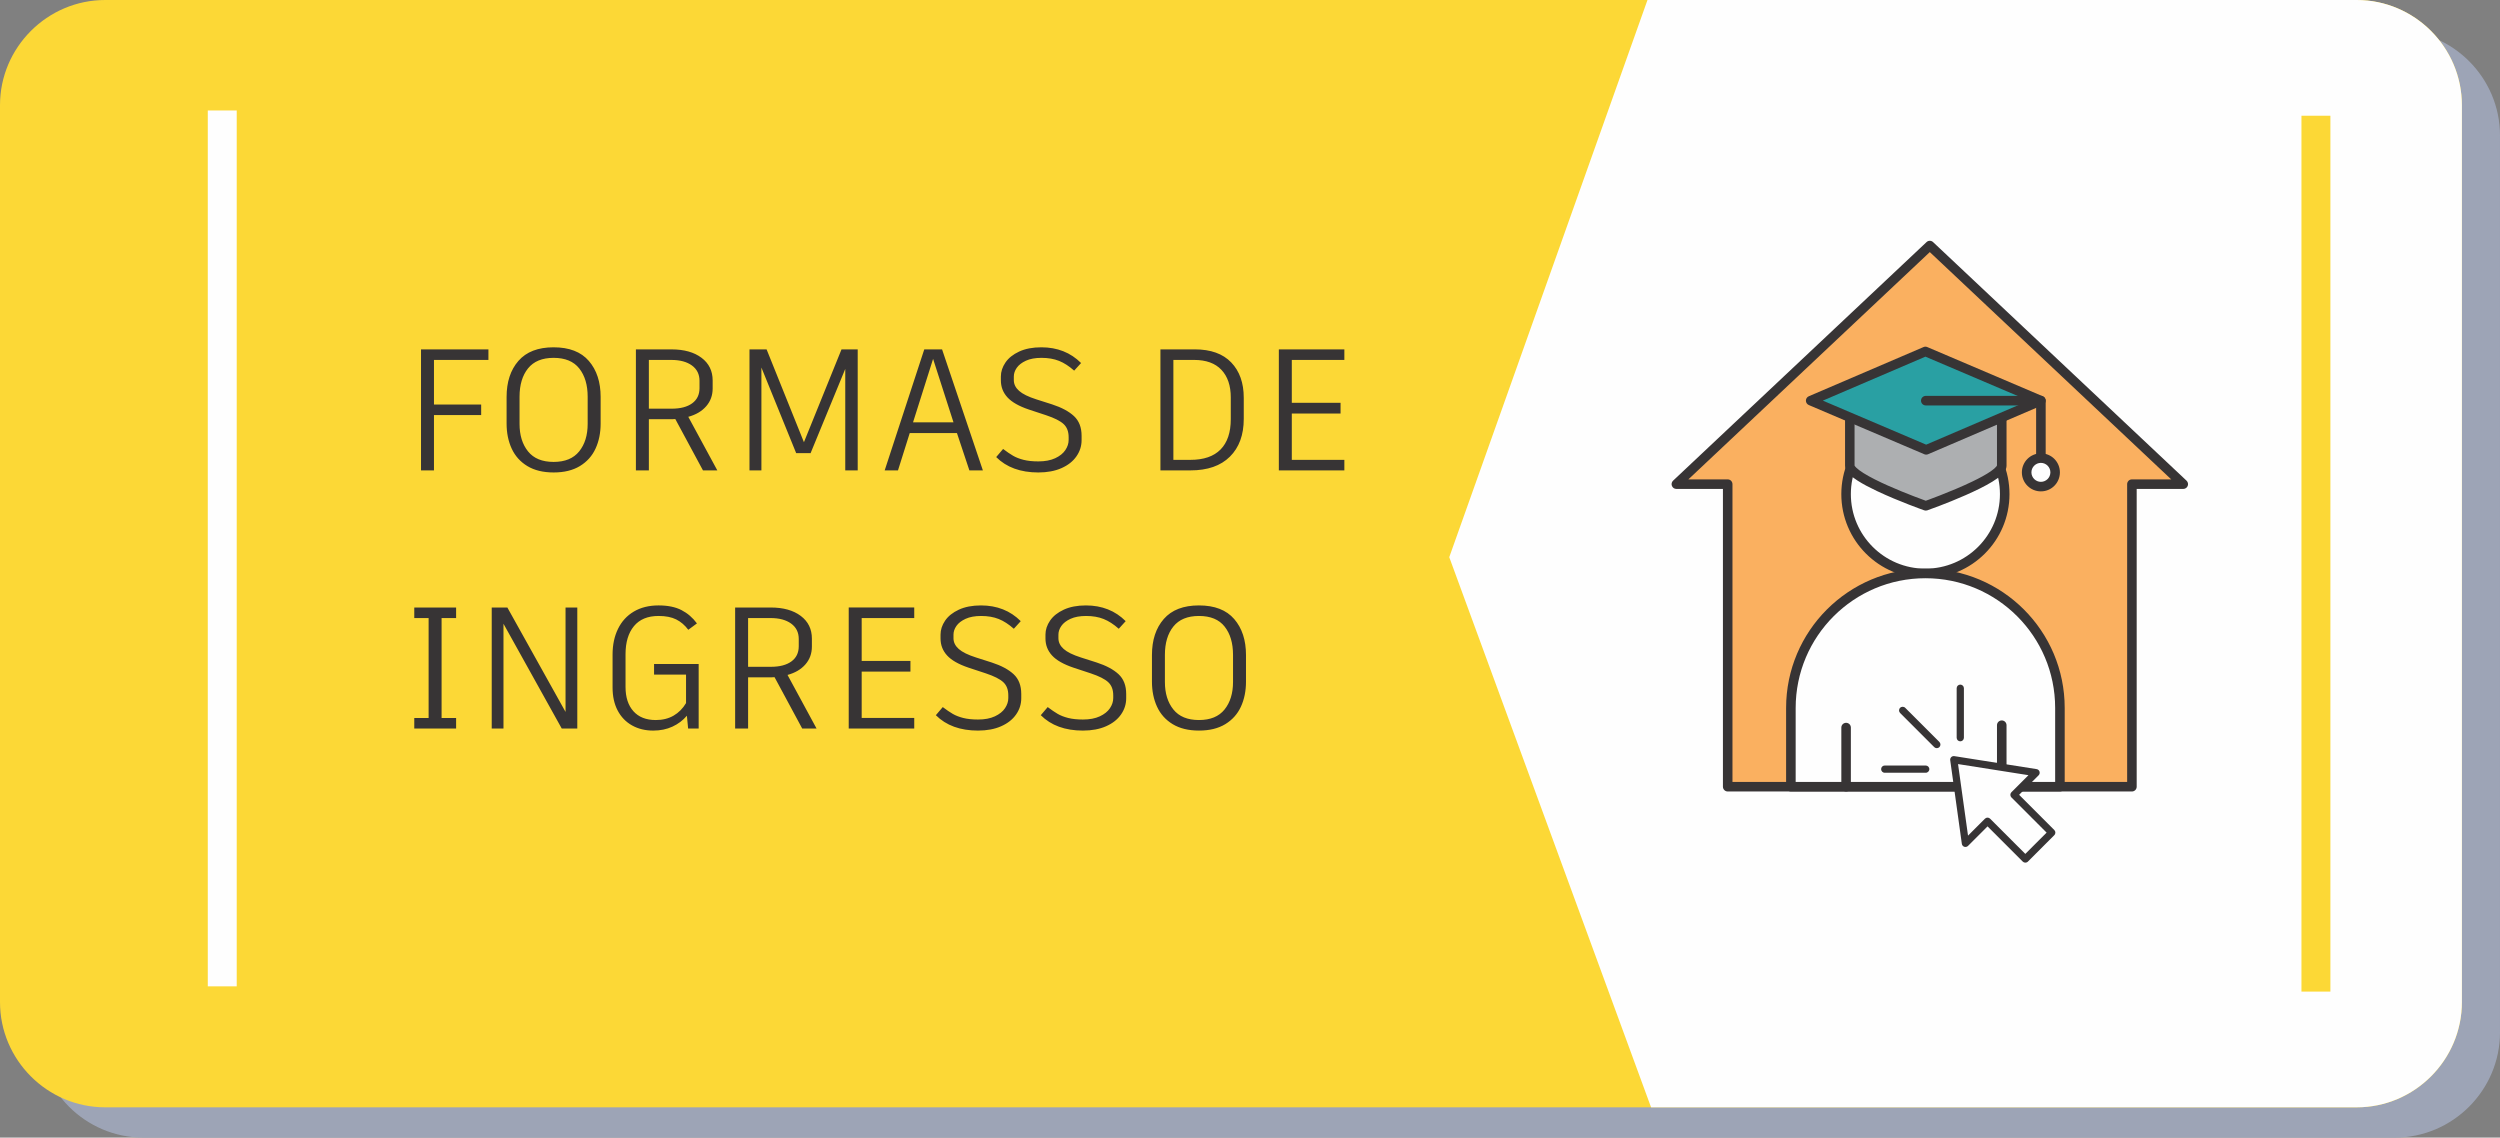 <?xml version="1.0" encoding="UTF-8"?>
<!DOCTYPE svg PUBLIC "-//W3C//DTD SVG 1.1//EN" "http://www.w3.org/Graphics/SVG/1.1/DTD/svg11.dtd">
<!-- Creator: CorelDRAW 2019 (64 Bit) -->
<svg xmlns="http://www.w3.org/2000/svg" xml:space="preserve" width="62.871mm" height="28.609mm" version="1.1" style="shape-rendering:geometricPrecision; text-rendering:geometricPrecision; image-rendering:optimizeQuality; fill-rule:evenodd; clip-rule:evenodd"
viewBox="0 0 3315.18 1508.55"
 xmlns:xlink="http://www.w3.org/1999/xlink">
 <rect x="0" y="0" width="3315.18" height="1508.55" fill="#808080" stroke="none"/>
 <defs>
  <style type="text/css">
   <![CDATA[
    .fil3 {fill:none}
    .fil9 {fill:none;fill-rule:nonzero}
    .fil2 {fill:#FEFEFE}
    .fil0 {fill:#9DA4B6}
    .fil1 {fill:#FCD836}
    .fil6 {fill:#FEFEFE;fill-rule:nonzero}
    .fil7 {fill:#ADAFB1;fill-rule:nonzero}
    .fil4 {fill:#373435;fill-rule:nonzero}
    .fil5 {fill:#FAB060;fill-rule:nonzero}
    .fil8 {fill:#29A0A3;fill-rule:nonzero}
   ]]>
  </style>
   <clipPath id="id0">
    <path d="M139.51 0l2985.62 0c76.73,0 139.51,62.79 139.51,139.51l0 1189.37c0,76.72 -62.79,139.51 -139.51,139.51l-2985.62 0c-76.72,0 -139.51,-62.78 -139.51,-139.51l0 -1189.37c0,-76.73 62.78,-139.51 139.51,-139.51z"/>
   </clipPath>
 </defs>
 <g id="Camada_x0020_1">
  <path class="fil0" d="M190.04 40.15l2985.62 0c76.73,0 139.51,62.79 139.51,139.51l0 1189.37c0,76.72 -62.79,139.51 -139.51,139.51l-2985.62 0c-76.72,0 -139.51,-62.78 -139.51,-139.51l0 -1189.37c0,-76.73 62.78,-139.51 139.51,-139.51z"/>
  <path class="fil1" d="M139.51 0l2985.62 0c76.73,0 139.51,62.79 139.51,139.51l0 1189.37c0,76.72 -62.79,139.51 -139.51,139.51l-2985.62 0c-76.72,0 -139.51,-62.78 -139.51,-139.51l0 -1189.37c0,-76.73 62.78,-139.51 139.51,-139.51z"/>
  <g style="clip-path:url(#id0)">
   <g id="_2229386853360">
    <polygon id="1" class="fil2" points="3306.5,-69.76 2207.83,-65.11 1921.82,738.85 2225.26,1566.06 3320.45,1566.06 "/>
   </g>
  </g>
  <path class="fil3" d="M139.51 0l2985.62 0c76.73,0 139.51,62.79 139.51,139.51l0 1189.37c0,76.72 -62.79,139.51 -139.51,139.51l-2985.62 0c-76.72,0 -139.51,-62.78 -139.51,-139.51l0 -1189.37c0,-76.73 62.78,-139.51 139.51,-139.51z"/>
  <polygon class="fil2" points="275.55,146.49 313.91,146.49 313.91,1307.96 275.55,1307.96 "/>
  <path class="fil4" d="M575.48 477.3l0 59.15 62.59 0 0 13.98 -62.59 0 0 73.36 -17.19 0 0 -160.47 89.4 0 0 13.98 -72.21 0zm158.64 -16.74c20.79,0 36.37,6.04 46.77,18.11 10.39,12.07 15.59,27.97 15.59,47.68l0 35.3c0,12.38 -2.25,23.46 -6.76,33.24 -4.51,9.78 -11.43,17.5 -20.75,23.15 -9.32,5.66 -20.93,8.48 -34.84,8.48 -13.91,0 -25.52,-2.83 -34.84,-8.48 -9.32,-5.65 -16.24,-13.37 -20.75,-23.15 -4.51,-9.78 -6.76,-20.86 -6.76,-33.24l0 -35.3c0,-19.87 5.23,-35.8 15.7,-47.8 10.47,-12 26.02,-18 46.65,-18zm0 13.98c-15.13,0 -26.44,4.66 -33.93,13.98 -7.49,9.32 -11.24,21.86 -11.24,37.6l0 35.99c0,14.98 3.74,27.13 11.24,36.45 7.49,9.32 18.8,13.98 33.93,13.98 15.13,0 26.44,-4.66 33.93,-13.98 7.49,-9.32 11.24,-21.48 11.24,-36.45l0 -35.99c0,-15.59 -3.71,-28.08 -11.12,-37.48 -7.41,-9.4 -18.76,-14.1 -34.04,-14.1zm198.07 149.24l-36.68 -68.08c-0.92,0.15 -2.45,0.23 -4.58,0.23l-30.49 0 0 67.86 -17.19 0 0 -160.47 47.22 0c16.66,0 29.91,3.71 39.77,11.12 9.86,7.41 14.79,17.46 14.79,30.15l0 10.55c0,9.17 -2.87,17.04 -8.59,23.61 -5.73,6.58 -13.64,11.24 -23.73,13.98l38.51 71.07 -19.03 0zm-41.49 -81.84c11.62,0 20.67,-2.37 27.17,-7.11 6.5,-4.74 9.74,-11.46 9.74,-20.17l0 -9.63c0,-8.71 -3.36,-15.51 -10.09,-20.4 -6.73,-4.89 -15.82,-7.33 -27.28,-7.33l-29.8 0 0 64.65 30.26 0zm246.68 -78.63l0 160.47 -16.51 0 0 -134.57 -45.85 111.41 0.23 0.23 -19.49 0 -46.08 -113.47 0 136.4 -15.81 0 0 -160.47 22.69 0 49.51 123.1 49.75 -122.88 0 -0.23 21.55 0zm131.59 110.95l-62.59 0 -15.59 49.52 -17.65 0 52.5 -160.47 23.61 0 54.11 160.47 -17.89 0 -16.5 -49.52zm-58.23 -14.21l53.65 0 -27.05 -84.14 -26.6 84.14zm166.21 66.48c-23.69,0 -42.34,-6.8 -55.94,-20.41l9.17 -10.77c5.05,3.82 9.48,6.84 13.3,9.05 3.82,2.22 8.44,4.01 13.87,5.39 5.43,1.38 11.96,2.06 19.61,2.06 8.86,0 16.31,-1.41 22.35,-4.24 6.04,-2.83 10.51,-6.42 13.41,-10.77 2.91,-4.36 4.36,-8.83 4.36,-13.41l0 -3.66c0,-7.49 -2.21,-13.3 -6.65,-17.43 -4.43,-4.12 -12.15,-8.02 -23.15,-11.69l-22.93 -7.57c-13.14,-4.43 -22.62,-9.82 -28.43,-16.16 -5.81,-6.34 -8.71,-13.87 -8.71,-22.58l0 -5.04c0,-6.42 2.02,-12.61 6.07,-18.57 4.05,-5.96 10.13,-10.81 18.23,-14.56 8.1,-3.74 17.88,-5.62 29.34,-5.62 21.24,0 38.82,6.96 52.72,20.86l-9.17 10.09c-6.72,-5.96 -13.41,-10.28 -20.06,-12.95 -6.65,-2.67 -14.41,-4.01 -23.27,-4.01 -8.25,0 -15.13,1.26 -20.63,3.78 -5.5,2.53 -9.55,5.66 -12.15,9.4 -2.6,3.74 -3.9,7.6 -3.9,11.58l0 4.81c0,5.35 2.33,10.08 6.99,14.21 4.66,4.13 12.26,7.87 22.81,11.23l20.86 6.65c12.69,4.13 22.39,9.32 29.12,15.59 6.72,6.26 10.09,14.98 10.09,26.13l0 5.73c0,7.79 -2.29,14.98 -6.88,21.55 -4.58,6.58 -11.19,11.77 -19.83,15.59 -8.64,3.82 -18.84,5.73 -30.6,5.73zm207.47 -163.23c21.09,0 37.18,5.77 48.26,17.31 11.08,11.54 16.62,27.17 16.62,46.88l0 27.97c0,21.24 -6.11,37.94 -18.34,50.09 -12.23,12.15 -29.65,18.22 -52.27,18.22l-39.88 0 0 -160.47 45.62 0zm47.68 63.73c0,-15.59 -4.12,-27.78 -12.38,-36.56 -8.26,-8.79 -20.33,-13.18 -36.23,-13.18l-27.51 0 0 132.51 22.69 0c17.58,0 30.87,-4.59 39.89,-13.76 9.02,-9.17 13.53,-22.54 13.53,-40.12l0 -28.89zm80.92 -49.75l0 56.85 64.65 0 0 14.21 -64.65 0 0 61.44 69.69 0 0 13.98 -86.88 0 0 -160.47 86.88 0 0 13.98 -69.69 0zm-1127.45 342.3l0 132.51 19.26 0 0 13.98 -55.48 0 0 -13.98 19.02 0 0 -132.51 -19.02 0 0 -13.98 55.48 0 0 13.98 -19.26 0zm179.96 -13.98l0 160.47 -20.63 0 -77.25 -138.92 0 138.92 -15.59 0 0 -160.47 21.09 0 -0.23 0.23 77.03 138.24 0 -138.46 15.59 0zm160.94 160.47l-13.98 0 -1.61 -16.96c-5.19,6.11 -11.57,10.93 -19.14,14.44 -7.57,3.51 -16.09,5.27 -25.56,5.27 -10.54,0 -19.91,-2.29 -28.08,-6.88 -8.18,-4.58 -14.52,-11.15 -19.03,-19.72 -4.51,-8.56 -6.76,-18.72 -6.76,-30.49l0 -43.79c0,-12.83 2.4,-24.18 7.22,-34.04 4.81,-9.86 11.81,-17.5 20.98,-22.93 9.17,-5.42 20.1,-8.14 32.78,-8.14 12.23,0 22.35,2.06 30.38,6.19 8.02,4.13 14.86,10.01 20.52,17.65l-11.46 8.48c-4.58,-6.11 -9.93,-10.7 -16.05,-13.75 -6.12,-3.06 -13.91,-4.59 -23.39,-4.59 -14.36,0 -25.25,4.51 -32.67,13.53 -7.41,9.02 -11.12,21.4 -11.12,37.14l0 43.56c0,13.6 3.48,24.3 10.43,32.09 6.96,7.8 16.85,11.7 29.69,11.7 9.02,0 16.88,-1.95 23.61,-5.85 6.72,-3.9 12.22,-9.44 16.5,-16.62l0 -37.83 -42.41 0 0 -13.98 59.15 0 0 85.51zm137.31 0l-36.68 -68.08c-0.92,0.15 -2.45,0.23 -4.58,0.23l-30.49 0 0 67.86 -17.19 0 0 -160.47 47.22 0c16.66,0 29.91,3.71 39.77,11.12 9.86,7.41 14.79,17.46 14.79,30.15l0 10.55c0,9.17 -2.87,17.04 -8.59,23.61 -5.73,6.58 -13.64,11.24 -23.73,13.98l38.51 71.07 -19.03 0zm-41.49 -81.84c11.62,0 20.67,-2.37 27.17,-7.11 6.5,-4.74 9.74,-11.46 9.74,-20.17l0 -9.63c0,-8.71 -3.36,-15.51 -10.09,-20.4 -6.73,-4.89 -15.82,-7.33 -27.28,-7.33l-29.8 0 0 64.65 30.26 0zm120.36 -64.65l0 56.85 64.65 0 0 14.21 -64.65 0 0 61.44 69.69 0 0 13.98 -86.88 0 0 -160.47 86.88 0 0 13.98 -69.69 0zm154.29 149.24c-23.69,0 -42.34,-6.8 -55.94,-20.41l9.17 -10.77c5.05,3.82 9.48,6.84 13.3,9.05 3.82,2.22 8.44,4.01 13.87,5.39 5.43,1.38 11.96,2.06 19.61,2.06 8.86,0 16.31,-1.41 22.35,-4.24 6.04,-2.83 10.51,-6.42 13.41,-10.77 2.91,-4.36 4.36,-8.83 4.36,-13.41l0 -3.66c0,-7.49 -2.21,-13.3 -6.65,-17.43 -4.43,-4.12 -12.15,-8.02 -23.15,-11.69l-22.93 -7.57c-13.14,-4.43 -22.62,-9.82 -28.43,-16.16 -5.81,-6.34 -8.71,-13.87 -8.71,-22.58l0 -5.04c0,-6.42 2.02,-12.61 6.07,-18.57 4.05,-5.96 10.13,-10.81 18.23,-14.56 8.1,-3.74 17.88,-5.62 29.34,-5.62 21.24,0 38.82,6.96 52.72,20.86l-9.17 10.09c-6.72,-5.96 -13.41,-10.28 -20.06,-12.95 -6.65,-2.67 -14.41,-4.01 -23.27,-4.01 -8.25,0 -15.13,1.26 -20.63,3.78 -5.5,2.53 -9.55,5.66 -12.15,9.4 -2.6,3.74 -3.9,7.6 -3.9,11.58l0 4.81c0,5.35 2.33,10.08 6.99,14.21 4.66,4.13 12.26,7.87 22.81,11.23l20.86 6.65c12.69,4.13 22.39,9.32 29.12,15.59 6.72,6.26 10.09,14.98 10.09,26.13l0 5.73c0,7.79 -2.29,14.98 -6.88,21.55 -4.58,6.58 -11.19,11.77 -19.83,15.59 -8.64,3.82 -18.84,5.73 -30.6,5.73zm139.15 0c-23.69,0 -42.34,-6.8 -55.94,-20.41l9.17 -10.77c5.05,3.82 9.48,6.84 13.3,9.05 3.82,2.22 8.44,4.01 13.87,5.39 5.43,1.38 11.96,2.06 19.61,2.06 8.86,0 16.31,-1.41 22.35,-4.24 6.04,-2.83 10.51,-6.42 13.41,-10.77 2.91,-4.36 4.36,-8.83 4.36,-13.41l0 -3.66c0,-7.49 -2.21,-13.3 -6.65,-17.43 -4.43,-4.12 -12.15,-8.02 -23.15,-11.69l-22.93 -7.57c-13.14,-4.43 -22.62,-9.82 -28.43,-16.16 -5.81,-6.34 -8.71,-13.87 -8.71,-22.58l0 -5.04c0,-6.42 2.02,-12.61 6.07,-18.57 4.05,-5.96 10.13,-10.81 18.23,-14.56 8.1,-3.74 17.88,-5.62 29.34,-5.62 21.24,0 38.82,6.96 52.72,20.86l-9.17 10.09c-6.72,-5.96 -13.41,-10.28 -20.06,-12.95 -6.65,-2.67 -14.41,-4.01 -23.27,-4.01 -8.25,0 -15.13,1.26 -20.63,3.78 -5.5,2.53 -9.55,5.66 -12.15,9.4 -2.6,3.74 -3.9,7.6 -3.9,11.58l0 4.81c0,5.35 2.33,10.08 6.99,14.21 4.66,4.13 12.26,7.87 22.81,11.23l20.86 6.65c12.69,4.13 22.39,9.32 29.12,15.59 6.72,6.26 10.09,14.98 10.09,26.13l0 5.73c0,7.79 -2.29,14.98 -6.88,21.55 -4.58,6.58 -11.19,11.77 -19.83,15.59 -8.64,3.82 -18.84,5.73 -30.6,5.73zm153.82 -165.98c20.79,0 36.37,6.04 46.77,18.11 10.39,12.07 15.59,27.97 15.59,47.68l0 35.3c0,12.38 -2.25,23.46 -6.76,33.24 -4.51,9.78 -11.43,17.5 -20.75,23.15 -9.32,5.66 -20.93,8.48 -34.84,8.48 -13.91,0 -25.52,-2.83 -34.84,-8.48 -9.32,-5.65 -16.24,-13.37 -20.75,-23.15 -4.51,-9.78 -6.76,-20.86 -6.76,-33.24l0 -35.3c0,-19.87 5.23,-35.8 15.7,-47.8 10.47,-12 26.02,-18 46.65,-18zm0 13.98c-15.13,0 -26.44,4.66 -33.93,13.98 -7.49,9.32 -11.24,21.86 -11.24,37.6l0 35.99c0,14.98 3.74,27.13 11.24,36.45 7.49,9.32 18.8,13.98 33.93,13.98 15.13,0 26.44,-4.66 33.93,-13.98 7.49,-9.32 11.24,-21.48 11.24,-36.45l0 -35.99c0,-15.59 -3.71,-28.08 -11.12,-37.48 -7.41,-9.4 -18.76,-14.1 -34.04,-14.1z"/>
  <polygon class="fil1" points="3051.9,153.47 3090.27,153.47 3090.27,1314.93 3051.9,1314.93 "/>
  <polygon class="fil5" points="2559.06,325.62 2222.96,642.02 2291.05,642.02 2291.05,1043.23 2827.08,1043.23 2827.08,642.02 2895.16,642.02 "/>
  <path class="fil4" d="M2559.06 325.62l-4.32 -4.59 -336.11 316.36c-1.91,1.78 -2.52,4.57 -1.55,6.96 0.97,2.45 3.28,4.01 5.88,4.01l61.76 0 0 394.86c0,1.68 0.67,3.31 1.86,4.48 1.17,1.2 2.82,1.87 4.47,1.87l536.03 0c1.67,0 3.3,-0.67 4.48,-1.87 1.18,-1.17 1.84,-2.81 1.84,-4.48l0 -394.86 61.76 0c2.6,0 4.92,-1.57 5.9,-4.01 0.95,-2.39 0.34,-5.18 -1.57,-6.96l-336.1 -316.36c-2.43,-2.31 -6.24,-2.31 -8.66,0l4.32 4.59 -4.32 4.59 324.47 305.49 -52.12 0c-1.66,0 -3.29,0.66 -4.46,1.83 -1.2,1.2 -1.87,2.84 -1.87,4.49l0 394.88 -523.37 0 0 -394.88c0,-1.65 -0.69,-3.3 -1.86,-4.49 -1.18,-1.17 -2.82,-1.83 -4.48,-1.83l-52.13 0 324.48 -305.49 -4.34 -4.59 -4.32 4.59 4.32 -4.59z"/>
  <path class="fil6" d="M2658.4 655.26c0,-58.1 -47.08,-105.18 -105.18,-105.18 -58.07,0 -105.17,47.08 -105.17,105.18 0,58.07 47.1,105.18 105.17,105.18 58.1,0 105.18,-47.11 105.18,-105.18z"/>
  <path class="fil4" d="M2658.4 655.26l6.32 0c0.01,-30.8 -12.48,-58.69 -32.65,-78.86 -20.15,-20.19 -48.09,-32.66 -78.86,-32.66 -30.75,0 -58.69,12.48 -78.84,32.66 -20.16,20.17 -32.65,48.06 -32.65,78.86 0,30.77 12.48,58.68 32.65,78.84 20.15,20.17 48.1,32.66 78.84,32.66 30.77,0 58.7,-12.49 78.86,-32.66 20.17,-20.16 32.66,-48.07 32.65,-78.84l-12.66 0c0,27.3 -11.05,51.99 -28.94,69.89 -17.92,17.89 -42.57,28.94 -69.91,28.94 -27.3,0 -51.98,-11.05 -69.89,-28.94 -17.9,-17.9 -28.95,-42.59 -28.95,-69.89 0,-27.32 11.05,-51.99 28.95,-69.89 17.91,-17.89 42.58,-28.96 69.89,-28.96 27.34,0 51.99,11.07 69.91,28.96 17.89,17.9 28.94,42.56 28.94,69.89l6.33 0z"/>
  <path class="fil6" d="M2731.61 1043.23l0 -104.44c0,-98.5 -79.89,-178.35 -178.39,-178.35 -98.52,0 -178.37,79.84 -178.37,178.35l0 104.44 356.76 0z"/>
  <path class="fil4" d="M2731.61 1043.23l6.33 0 0 -104.44c0,-50.97 -20.69,-97.18 -54.12,-130.58 -33.4,-33.4 -79.62,-54.11 -130.61,-54.11 -50.98,0 -97.2,20.71 -130.62,54.11 -33.4,33.4 -54.09,79.61 -54.09,130.58l0 104.44c0,1.68 0.67,3.31 1.86,4.48 1.17,1.2 2.82,1.87 4.48,1.87l356.76 0c1.66,0 3.31,-0.67 4.48,-1.87 1.18,-1.17 1.86,-2.81 1.86,-4.48l-6.33 0 0 -6.32 -350.43 0 0 -98.11c0,-47.53 19.24,-90.49 50.39,-121.64 31.16,-31.14 74.12,-50.39 121.65,-50.39 47.53,0 90.51,19.25 121.66,50.39 31.14,31.15 50.39,74.11 50.39,121.64l0 104.44 6.33 0 0 -6.32 0 6.32z"/>
  <path class="fil7" d="M2453 544.23l0 73.31c0,17.63 100.74,53.24 100.74,53.24 0,0 100.75,-35.61 100.75,-53.24l0 -73.31 -201.48 0z"/>
  <path class="fil4" d="M2453 544.23l-6.33 0 0 73.31c0,2.65 0.91,4.89 2.02,6.78 1.08,1.75 2.4,3.32 3.93,4.83 2.83,2.82 6.41,5.45 10.58,8.15 7.28,4.7 16.33,9.4 25.95,13.94 28.77,13.59 62.38,25.46 62.48,25.49 1.36,0.51 2.86,0.51 4.22,0 0.08,-0.03 25.35,-8.92 50.81,-20.17 12.74,-5.61 25.5,-11.77 35.4,-17.87 4.96,-3.07 9.19,-6.05 12.49,-9.25 1.65,-1.59 3.08,-3.24 4.22,-5.12 1.13,-1.88 2.01,-4.12 2.04,-6.78l0 -73.31c0,-1.67 -0.67,-3.29 -1.86,-4.47 -1.17,-1.19 -2.82,-1.88 -4.47,-1.88l-201.48 0c-1.66,0 -3.31,0.69 -4.48,1.88 -1.19,1.18 -1.86,2.8 -1.86,4.47l6.33 0 0 6.32 195.14 0 0 66.99 1.33 0 -1.31 -0.21 -0.03 0.21 1.33 0 -1.31 -0.21 0.56 0.08 -0.56 -0.14 0 0.06 0.56 0.08 -0.56 -0.14 0 0c-0.01,0.11 -0.3,0.7 -0.97,1.51 -1.26,1.57 -3.83,3.82 -7.29,6.21 -6.04,4.2 -14.73,8.9 -24.18,13.46 -14.22,6.88 -30.3,13.47 -42.77,18.35 -6.24,2.44 -11.58,4.43 -15.35,5.85 -1.88,0.69 -3.4,1.22 -4.4,1.59 -0.51,0.18 -0.9,0.32 -1.17,0.42 -0.27,0.11 -0.4,0.14 -0.4,0.14l2.1 5.96 2.11 -5.96 -0.28 -0.08c-2.85,-1.04 -27.89,-10.03 -52,-20.77 -12.03,-5.36 -23.85,-11.21 -32.36,-16.56 -4.24,-2.66 -7.65,-5.2 -9.71,-7.26 -1.02,-1.01 -1.67,-1.89 -1.99,-2.39 -0.15,-0.29 -0.22,-0.45 -0.22,-0.45l0 -0.03 -1.09 0.26 1.11 0 -0.03 -0.26 -1.09 0.26 1.11 0 0 -73.31 -6.33 0 0 6.32 0 -6.32z"/>
  <path class="fil8" d="M2654.48 544.23c0,17.63 -100.75,31.94 -100.75,31.94 0,0 -100.74,-14.31 -100.74,-31.94 0,-17.64 45.09,-31.94 100.74,-31.94 55.63,0 100.75,14.31 100.75,31.94z"/>
  <path class="fil4" d="M2654.48 544.23l-6.34 0 1.36 0 -1.28 -0.45c-0.02,0.08 -0.07,0.26 -0.07,0.45l1.36 0 -1.28 -0.45 0.39 0.13 -0.38 -0.16 -0.01 0.03 0.39 0.13 -0.38 -0.16 -0.02 0.05c-0.11,0.19 -0.54,0.72 -1.32,1.41 -1.52,1.27 -4.3,2.89 -7.87,4.46 -6.27,2.79 -14.9,5.55 -24.23,8.02 -13.97,3.69 -29.52,6.77 -41.51,8.9 -6.01,1.06 -11.12,1.9 -14.74,2.47 -1.79,0.26 -3.21,0.5 -4.21,0.65 -0.47,0.06 -0.86,0.11 -1.1,0.13 -0.27,0.03 -0.38,0.06 -0.38,0.06l0.89 6.26 0.89 -6.26c0,0 -0.37,-0.06 -1.1,-0.16 -5.42,-0.8 -30.22,-4.6 -53.4,-10.17 -11.57,-2.82 -22.75,-6.06 -30.64,-9.45 -3.92,-1.68 -7.02,-3.4 -8.72,-4.78 -0.86,-0.66 -1.33,-1.28 -1.48,-1.49l-0.05 -0.11 0 0 -1.12 0.48 1.2 0c0,-0.24 -0.08,-0.48 -0.08,-0.48l-1.12 0.48 1.2 0c0,-0.83 0.21,-1.76 1.04,-3 0.69,-1.12 1.88,-2.42 3.59,-3.8 2.96,-2.39 7.5,-4.91 13.25,-7.19 8.63,-3.45 19.95,-6.37 33.03,-8.42 13.03,-2.04 27.83,-3.21 43.51,-3.21 27.26,0 51.95,3.55 69.33,9.05 8.65,2.77 15.48,6.03 19.71,9.18 2.1,1.6 3.54,3.14 4.33,4.39 0.81,1.24 1.03,2.17 1.03,3l12.67 0c0,-3.56 -1.18,-7.01 -3.06,-9.85 -1.66,-2.58 -3.78,-4.75 -6.31,-6.77 -4.39,-3.54 -9.94,-6.5 -16.48,-9.13 -9.84,-3.9 -21.97,-7.02 -35.76,-9.16 -13.78,-2.15 -29.18,-3.35 -45.47,-3.35 -28.37,0 -54.04,3.61 -73.15,9.64 -9.56,3.05 -17.49,6.66 -23.49,11.13 -2.97,2.25 -5.49,4.72 -7.38,7.65 -1.89,2.84 -3.06,6.29 -3.05,9.85 0,2.66 0.98,5.01 2.24,6.85 1.2,1.72 2.67,3.13 4.29,4.41 3.02,2.34 6.69,4.27 10.91,6.11 7.38,3.18 16.51,6 26.16,8.52 14.45,3.8 30.05,6.85 42.06,8.98 12.03,2.15 20.48,3.35 20.52,3.35 0.59,0.07 1.2,0.07 1.78,0 0.11,-0.03 25.38,-3.6 50.88,-9.46 12.79,-2.92 25.58,-6.4 35.59,-10.46 5.02,-2.05 9.36,-4.17 12.87,-6.8 1.74,-1.33 3.31,-2.78 4.59,-4.65 1.27,-1.84 2.25,-4.19 2.25,-6.85l-6.33 0z"/>
  <polygon class="fil8" points="2554.22,596.53 2706.38,531.29 2553.22,466.05 2401.07,531.29 "/>
  <path class="fil4" d="M2554.22 596.53l2.5 5.82 152.14 -65.24c2.34,-1.02 3.84,-3.31 3.84,-5.82 0,-2.55 -1.52,-4.83 -3.85,-5.82l-153.14 -65.24c-1.59,-0.69 -3.39,-0.69 -4.98,0l-152.14 65.24c-2.35,1.01 -3.84,3.3 -3.84,5.82 0,2.55 1.51,4.84 3.85,5.82l153.15 65.24c1.61,0.69 3.37,0.69 4.97,0l-2.5 -5.82 2.5 -5.82 -139.53 -59.45 136.05 -58.31 137.03 58.37 -138.54 59.4 2.48 5.82 2.5 -5.82 -2.5 5.82z"/>
  <path class="fil4" d="M2553.72 537.64l146.33 0 0 77.75c0,3.47 2.82,6.29 6.34,6.29 3.48,0 6.33,-2.82 6.33,-6.29l0 -84.09c0,-1.67 -0.69,-3.32 -1.85,-4.49 -1.18,-1.17 -2.82,-1.85 -4.48,-1.85l-152.66 0c-3.5,0 -6.33,2.84 -6.33,6.34 0,3.51 2.83,6.35 6.33,6.35z"/>
  <path class="fil6" d="M2725.26 626.38c0,10.43 -8.46,18.9 -18.88,18.9 -10.43,0 -18.88,-8.47 -18.88,-18.9 0,-10.41 8.45,-18.88 18.88,-18.88 10.42,0 18.88,8.47 18.88,18.88z"/>
  <path class="fil4" d="M2725.26 626.38l-6.31 0c0,3.5 -1.4,6.58 -3.69,8.89 -2.31,2.26 -5.4,3.69 -8.88,3.69 -3.49,0 -6.58,-1.43 -8.89,-3.69 -2.28,-2.31 -3.69,-5.39 -3.69,-8.89 0,-3.47 1.41,-6.56 3.69,-8.87 2.31,-2.28 5.39,-3.7 8.89,-3.7 3.48,0 6.57,1.41 8.88,3.7 2.29,2.31 3.69,5.4 3.69,8.87l12.64 0c0,-6.96 -2.84,-13.28 -7.38,-17.85 -4.54,-4.53 -10.9,-7.38 -17.84,-7.35 -6.93,-0.03 -13.29,2.82 -17.82,7.35 -4.57,4.57 -7.4,10.89 -7.4,17.85 0,6.96 2.83,13.3 7.4,17.84 4.53,4.54 10.89,7.4 17.82,7.38 6.93,0.03 13.3,-2.81 17.84,-7.38 4.54,-4.55 7.38,-10.89 7.38,-17.84l-6.33 0z"/>
  <line class="fil9" x1="2448.05" y1="1043.23" x2="2448.05" y2= "964.82" />
  <path class="fil4" d="M2454.39 1043.23l0 -78.41c0,-3.51 -2.84,-6.32 -6.33,-6.32 -3.49,0 -6.32,2.82 -6.32,6.32l0 78.41c0,3.53 2.83,6.35 6.32,6.35 3.5,0 6.33,-2.82 6.33,-6.35z"/>
  <line class="fil9" x1="2654.48" y1="1040.07" x2="2654.48" y2= "961.68" />
  <path class="fil4" d="M2660.81 1040.07l0 -78.39c0,-3.52 -2.84,-6.34 -6.33,-6.34 -3.5,0 -6.34,2.82 -6.34,6.34l0 78.39c0,3.48 2.84,6.31 6.34,6.31 3.49,0 6.33,-2.83 6.33,-6.31z"/>
  <polygon class="fil6" points="2590.88,1007.44 2606.33,1118.31 2608.1,1116.54 2628.79,1095.84 2635.64,1089.03 2685.73,1139.13 2720.78,1104.09 2670.69,1053.97 2678.34,1046.31 2699.99,1024.66 "/>
  <path class="fil4" d="M2590.88 1007.44l-4.76 0.65 15.42 110.91c0.26,1.79 1.5,3.31 3.24,3.9 1.73,0.56 3.63,0.12 4.95,-1.17l1.8 -1.8 0 0 20.7 -20.68 3.41 -3.43 46.71 46.72c0.87,0.89 2.13,1.4 3.38,1.4 1.28,0 2.54,-0.51 3.4,-1.4l35.05 -35.06c0.9,-0.89 1.41,-2.13 1.41,-3.4 0,-1.25 -0.51,-2.5 -1.41,-3.4l-46.68 -46.72 4.23 -4.24 21.66 -21.64c1.28,-1.28 1.7,-3.17 1.16,-4.91 -0.55,-1.72 -2.02,-3 -3.82,-3.27l-109.11 -17.22c-1.51,-0.25 -3.03,0.23 -4.12,1.31 -1.09,1.07 -1.6,2.59 -1.38,4.1l4.76 -0.65 -0.78 4.75 99.8 15.74 -14.97 14.98 -7.68 7.66c-0.87,0.89 -1.39,2.15 -1.39,3.4 0,1.27 0.52,2.51 1.39,3.41l46.71 46.71 -28.24 28.23 -46.69 -46.7c-1.89,-1.88 -4.91,-1.88 -6.81,0l-6.84 6.83 -20.69 20.7 0 0 -1.77 1.79 3.41 3.37 4.76 -0.64 -15.46 -110.91 -4.75 0.69 -0.78 4.75 0.78 -4.75z"/>
  <line class="fil9" x1="2599.49" y1="978.28" x2="2599.49" y2= "912.66" />
  <path class="fil4" d="M2604.28 978.28l0 -65.62c0,-2.67 -2.15,-4.83 -4.79,-4.83 -2.66,0 -4.81,2.16 -4.81,4.83l0 65.62c0,2.65 2.15,4.78 4.81,4.78 2.64,0 4.79,-2.14 4.79,-4.78z"/>
  <line class="fil9" x1="2553.61" y1="1019.93" x2="2499.31" y2= "1019.93" />
  <path class="fil4" d="M2553.61 1015.13l-54.3 0c-2.66,0 -4.81,2.14 -4.81,4.8 0,2.65 2.15,4.81 4.81,4.81l54.3 0c2.66,0 4.82,-2.16 4.82,-4.81 0,-2.66 -2.16,-4.8 -4.82,-4.8z"/>
  <line class="fil9" x1="2568.36" y1="987.34" x2="2523.09" y2= "942.05" />
  <path class="fil4" d="M2571.76 983.92l-45.27 -45.27c-1.9,-1.9 -4.95,-1.9 -6.81,0 -1.9,1.88 -1.9,4.93 0,6.81l45.24 45.27c1.89,1.88 4.95,1.88 6.84,0 1.87,-1.88 1.87,-4.94 0,-6.81z"/>
 </g>
</svg>
